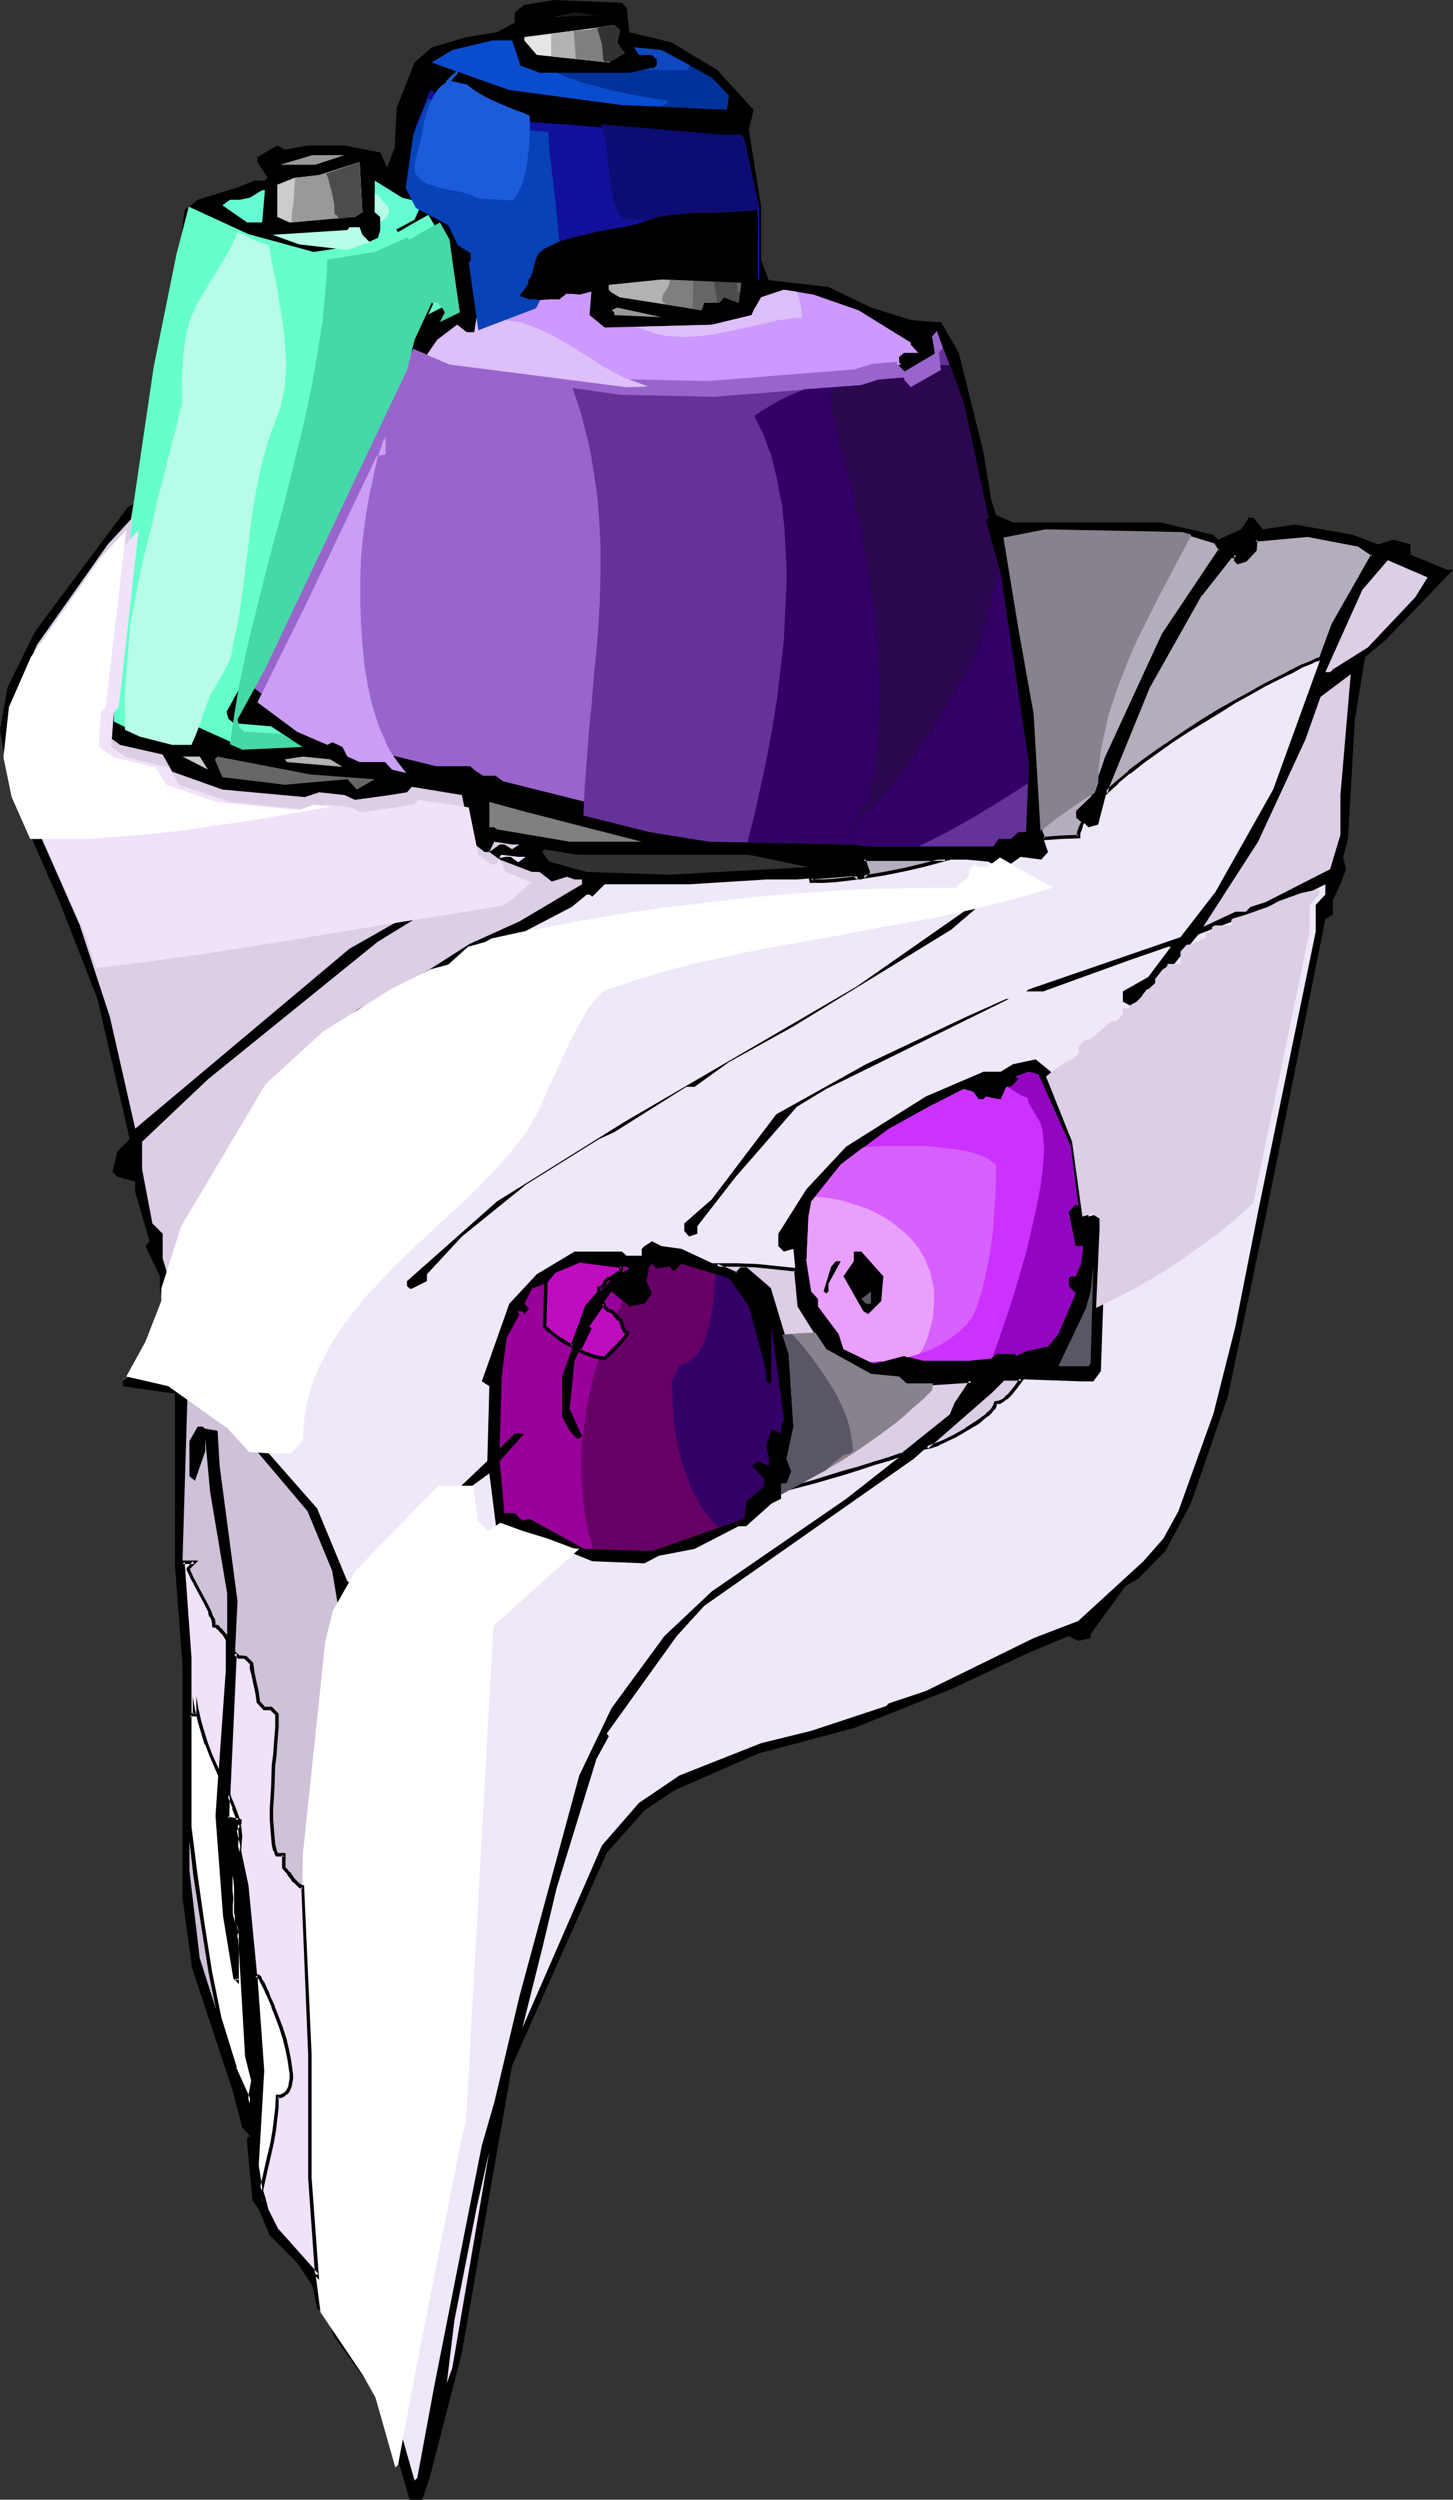 <?xml version="1.0" encoding="UTF-8" standalone="no"?>
<svg
   version="1.0"
   width="90.493mm"
   height="155.668mm"
   id="svg94"
   sodipodi:docname="Jars.wmf"
   xmlns:inkscape="http://www.inkscape.org/namespaces/inkscape"
   xmlns:sodipodi="http://sodipodi.sourceforge.net/DTD/sodipodi-0.dtd"
   xmlns="http://www.w3.org/2000/svg"
   xmlns:svg="http://www.w3.org/2000/svg">
  <rect width="100%" height="100%" fill="#333333" stroke="none"/>
  <sodipodi:namedview
     id="namedview94"
     pagecolor="#ffffff"
     bordercolor="#000000"
     borderopacity="0.25"
     inkscape:showpageshadow="2"
     inkscape:pageopacity="0.0"
     inkscape:pagecheckerboard="0"
     inkscape:deskcolor="#d1d1d1"
     inkscape:document-units="mm" />
  <defs
     id="defs1">
    <pattern
       id="WMFhbasepattern"
       patternUnits="userSpaceOnUse"
       width="6"
       height="6"
       x="0"
       y="0" />
  </defs>
  <path
     style="fill:#000000;fill-opacity:1;fill-rule:evenodd;stroke:none"
     d="m 147.503,1.778 0.646,5.817 10.017,2.424 10.663,6.464 8.563,9.372 -1.131,4.686 2.908,18.26 v 12.443 l 1.777,4.686 14.056,1.616 10.017,4.848 9.37,2.909 5.331,0.485 h 1.777 l 4.201,7.272 5.816,23.431 1.777,10.988 1.131,3.717 4.039,1.778 h 34.735 l 12.44,2.909 1.131,1.131 5.331,-2.424 1.616,-2.262 v -0.485 h 1.292 l 2.262,2.747 7.593,-1.131 13.571,2.424 5.978,2.262 3.554,-1.131 4.039,1.131 v 2.424 l 8.724,3.555 h 1.292 l -15.833,16.482 -4.847,4.04 -2.423,14.705 -1.616,28.117 -1.131,4.201 0.646,2.909 -1.292,3.555 -1.777,3.717 v 3.393 l -1.777,1.131 -14.056,69.969 -8.886,42.337 -8.724,25.208 -5.978,11.15 -6.301,6.464 -3.07,1.778 -8.239,11.311 v 0.97 l -2.908,0.646 -2.262,-1.131 -10.017,4.201 -17.125,8.08 -23.426,9.372 -22.457,5.979 -19.872,8.726 -6.947,4.686 -8.886,10.019 -22.295,50.093 -5.331,30.541 -6.462,37.004 -7.593,29.41 -1.777,5.171 h -2.908 l -6.947,-23.431 -10.663,-14.705 -2.423,-5.817 -1.777,-1.131 -1.131,-5.333 -3.554,-5.333 -6.462,-6.464 -2.423,-5.817 -1.616,-2.424 -1.292,-13.574 v -1.131 l 0.646,-0.485 -1.777,-1.939 -2.262,-8.726 -9.532,-28.763 -2.262,-16.482 v -54.618 l -1.777,-23.592 v -40.559 l -12.278,-1.778 v -1.131 l 4.039,-2.909 4.685,-8.241 1.777,-5.979 -1.777,-4.04 v -3.555 l -3.393,-7.11 0.969,-1.131 -3.393,-11.635 v -2.424 l -4.201,-1.131 -1.131,-1.131 1.131,-4.848 2.908,-2.909 -7.593,-32.965 -8.886,-22.784 L 2.423,185.83 0,171.771 1.777,161.753 8.239,148.664 30.05,119.416 l 2.262,-1.293 1.939,-13.412 4.524,-26.501 3.07,-15.836 1.616,-12.927 3.07,-2.424 9.37,-2.909 4.039,-1.616 h 2.423 l 0.646,-0.646 -2.423,-3.717 v -1.131 l 4.685,-2.747 1.777,0.97 5.331,-0.97 h 8.724 l 8.401,1.616 1.616,3.555 1.777,-4.686 0.485,-9.372 4.201,-10.665 4.039,-3.555 8.239,-2.424 7.109,-1.131 4.201,-2.262 V 2.909 L 123.431,1.131 130.539,0 146.372,0.646 Z"
     id="path1" />
  <path
     style="fill:#191919;fill-opacity:1;fill-rule:evenodd;stroke:none"
     d="m 141.687,3.555 -11.794,0.485 5.331,-1.131 4.685,0.646 z"
     id="path2" />
  <path
     style="fill:#e5e5e5;fill-opacity:1;fill-rule:evenodd;stroke:none"
     d="m 145.241,10.019 1.131,1.778 0.646,0.646 -3.716,2.262 -16.964,-1.778 -2.908,-3.393 V 8.726 l 21.164,-2.747 1.292,1.131 z"
     id="path3" />
  <path
     style="fill:#003299;fill-opacity:1;fill-rule:evenodd;stroke:none"
     d="m 122.3,14.705 v 0.646 l 4.685,1.778 h 21.164 l 5.331,-1.131 h 0.485 l 0.646,-0.646 v -1.293 l -1.131,-1.131 h -3.07 l -1.131,-1.778 6.462,0.646 11.794,6.464 4.039,4.201 -0.485,3.393 -24.718,-1.131 -26.496,-3.555 -18.256,-6.464 4.847,-2.909 9.37,-2.262 h 4.685 z"
     id="path4" />
  <path
     style="fill:#11119b;fill-opacity:1;fill-rule:evenodd;stroke:none"
     d="m 110.021,24.077 15.348,4.686 9.37,0.646 35.22,3.07 h 5.17 l 3.554,16.321 v 17.129 l -2.908,-1.293 -26.98,-0.97 -4.039,-1.293 -4.201,4.04 -9.37,2.424 -18.256,7.11 -2.262,-15.998 0.646,-0.646 v -1.616 l -3.07,-1.939 -2.423,-4.525 -7.432,-4.201 -2.423,-4.686 1.777,-12.281 3.554,-8.888 4.039,2.424 z"
     id="path5" />
  <path
     style="fill:#999999;fill-opacity:1;fill-rule:evenodd;stroke:none"
     d="m 74.155,38.782 h -8.239 l 7.593,-2.262 h 7.593 z"
     id="path6" />
  <path
     style="fill:#cccccc;fill-opacity:1;fill-rule:evenodd;stroke:none"
     d="m 83.526,51.063 h -0.646 l -14.702,1.293 -2.908,-1.293 v -7.595 l 4.039,-1.616 5.816,-0.646 9.532,-3.07 0.646,11.796 z"
     id="path7" />
  <path
     style="fill:#66fcd3;fill-opacity:1;fill-rule:evenodd;stroke:none"
     d="m 99.359,47.669 -1.777,4.04 -8.724,4.686 0.646,-2.262 v -3.07 l -1.292,-1.131 v -7.433 l 6.462,4.04 z"
     id="path8" />
  <path
     style="fill:#66fcd3;fill-opacity:1;fill-rule:evenodd;stroke:none"
     d="m 61.715,52.356 h -3.554 l -5.816,-4.04 1.777,-1.293 h 2.262 l 2.423,-0.485 2.908,-1.778 h 0.646 z"
     id="path9" />
  <path
     style="fill:#66ffcc;fill-opacity:1;fill-rule:evenodd;stroke:none"
     d="m 73.832,59.304 11.794,-1.778 7.593,-3.555 0.485,0.646 3.07,-1.778 4.039,-2.262 2.423,4.04 0.485,4.686 1.777,12.281 -4.685,2.424 1.131,-2.424 -0.485,-1.131 -1.131,-1.131 h -1.131 l -4.201,8.726 -1.777,7.11 -33.443,70.615 -6.462,11.796 0.485,1.616 1.292,1.131 h 1.131 l 7.593,0.646 4.685,3.07 -14.056,0.646 -8.239,-3.717 -1.777,1.778 0.646,0.646 h -7.109 l -7.593,-1.778 -3.554,-1.778 v -9.372 l 2.262,-27.632 2.423,-14.705 4.685,-31.833 5.331,-26.339 2.908,-11.311 14.056,6.464 z"
     id="path10" />
  <path
     style="fill:#b7fce8;fill-opacity:1;fill-rule:evenodd;stroke:none"
     d="m 85.303,55.264 1.777,1.778 -5.331,1.778 -11.309,-1.293 -6.301,-2.262 17.61,-1.131 0.485,-0.646 h 2.423 z"
     id="path11" />
  <path
     style="fill:#ffffff;fill-opacity:1;fill-rule:evenodd;stroke:none"
     d="m 150.411,61.728 10.663,0.646 z"
     id="path12" />
  <path
     style="fill:#ffffff;fill-opacity:1;fill-rule:evenodd;stroke:none"
     d="m 146.372,63.505 1.777,0.485 z"
     id="path13" />
  <path
     style="fill:#7f7f7f;fill-opacity:1;fill-rule:evenodd;stroke:none"
     d="m 173.837,71.262 -3.393,-1.293 -1.131,1.293 h -3.554 l -0.646,1.778 -19.225,-3.07 -1.939,-1.131 -0.646,-0.646 v -1.131 l 29.888,-3.07 1.292,2.585 z"
     id="path14" />
  <path
     style="fill:#cc99ff;fill-opacity:1;fill-rule:evenodd;stroke:none"
     d="m 138.779,74.17 3.554,2.909 25.203,-0.646 9.37,-2.262 0.485,-1.131 1.777,-3.07 5.331,-1.778 6.947,1.131 10.663,3.717 12.278,7.595 v 0.485 l 1.777,1.939 h -3.393 l -1.131,0.97 v 1.293 l 0.485,0.485 -25.365,4.201 -39.259,1.131 -41.682,-5.333 -5.331,-2.262 2.423,-3.555 4.685,-3.555 2.262,1.778 h 1.777 l 0.646,-4.04 22.295,-8.241 h 4.847 z"
     id="path15" />
  <path
     style="fill:#999999;fill-opacity:1;fill-rule:evenodd;stroke:none"
     d="m 144.595,74.17 v -0.646 l -0.646,-0.485 1.292,-0.646 10.501,2.262 z"
     id="path16" />
  <path
     style="fill:#9965cc;fill-opacity:1;fill-rule:evenodd;stroke:none"
     d="m 231.191,117.962 -0.646,0.646 3.554,12.927 6.462,44.599 -0.646,15.998 h -1.616 l -1.939,1.616 h -2.908 l -1.131,1.939 h -29.404 l -3.393,-0.646 -34.089,-0.646 -14.056,-2.262 -32.958,-8.241 -1.777,-1.293 h -2.908 l -1.777,-1.131 -1.292,-1.131 h -8.078 l -11.794,-2.909 -1.777,-1.939 h -5.816 l -3.07,-1.131 -1.131,-2.262 -2.262,-1.131 -1.131,0.485 -7.109,-2.909 -9.37,-7.11 11.148,-22.3 26.98,-57.042 4.201,1.778 23.426,3.555 h 7.109 l 12.278,1.778 22.295,0.485 34.574,-2.747 4.201,-1.293 5.816,-0.485 v 0.485 l 1.777,1.778 7.109,-4.201 -0.646,-4.04 1.131,-1.293 4.685,13.089 z"
     id="path17" />
  <path
     style="fill:#dbcee5;fill-opacity:1;fill-rule:evenodd;stroke:none"
     d="m 25.365,164.661 -0.646,8.08 3.554,2.585 10.017,2.262 2.262,4.04 11.794,4.201 19.387,1.778 3.393,-1.131 5.978,0.646 2.423,1.131 8.239,-1.131 4.039,-0.646 1.131,-1.293 11.794,1.939 2.262,10.988 3.07,2.424 h 1.131 l 1.131,-2.424 4.201,0.646 h 1.777 l -1.777,1.131 -1.777,-1.131 h -1.131 l -2.423,1.778 2.423,1.778 7.593,2.909 h 1.777 l 2.908,2.262 3.554,-1.131 1.777,0.646 h 1.777 v 1.131 l -14.702,8.726 -11.794,5.333 -9.37,5.979 -17.125,9.534 -16.479,13.412 -11.632,17.613 -14.702,27.47 -1.292,5.333 -1.616,-5.333 v -5.817 l -2.423,-2.424 -2.423,-12.766 v -6.464 l 15.51,-14.705 39.905,-32.318 10.501,-6.464 0.485,-0.646 h -2.262 l -15.348,8.726 -50.406,42.337 -5.978,-26.339 -7.109,-21.653 -14.54,-32.965 -1.777,-9.372 1.131,-11.796 5.17,-11.796 16.641,-23.592 5.816,-6.302 -4.685,41.691 z"
     id="path18" />
  <path
     style="fill:#efe8f9;fill-opacity:1;fill-rule:evenodd;stroke:none"
     d="m 286.12,127.657 1.131,1.616 -13.409,20.037 -13.571,29.41 -2.908,8.888 -3.554,3.393 v 1.293 l 2.423,2.424 2.262,-0.646 2.423,-9.372 9.37,-22.946 12.278,-21.815 7.109,-8.888 h 0.485 l 0.646,-0.485 v 1.293 l 0.646,0.485 1.777,-0.485 2.262,-2.585 v -2.262 l 12.278,-1.131 11.794,2.262 3.554,2.424 -9.37,16.482 -14.056,38.782 -13.571,24.077 -8.239,10.665 -35.704,12.281 -0.646,0.485 h 4.039 l 20.518,-7.433 8.886,-3.07 h 0.646 l -5.331,7.11 -5.978,3.393 v 2.424 l 2.423,1.293 2.423,-1.293 12.925,-15.836 26.334,-10.019 3.554,-1.778 v 2.424 l -2.262,2.424 v 6.302 l -13.571,65.929 -5.331,26.986 -5.17,20.522 -8.239,22.946 -3.554,6.464 -4.685,5.332 -15.348,14.058 -10.501,4.04 -25.365,12.443 -8.724,2.909 -0.646,0.646 -17.61,5.817 -11.794,2.909 -19.225,7.595 -9.532,6.464 -8.724,10.019 -18.741,42.983 4.685,-18.745 3.393,-14.22 9.37,-30.379 2.908,-5.332 -0.485,-0.646 16.479,-22.946 6.462,-7.11 49.275,-34.58 18.256,-15.998 2.908,-2.909 18.256,0.646 h 2.908 l 1.777,-2.424 1.131,-33.449 v -2.424 l -1.777,-1.131 -2.262,0.646 -2.423,-17.613 -6.462,-16.482 -3.554,-2.909 -5.331,1.131 -2.908,1.778 h -4.039 l -13.571,5.817 -18.741,11.796 -9.37,10.019 -6.624,10.503 v 2.909 l 1.292,1.293 2.262,-0.646 1.292,13.574 6.462,10.019 10.501,5.817 6.624,0.646 1.777,1.616 h 5.17 l 10.017,-0.485 -3.554,5.171 -1.131,3.07 -24.718,19.391 -31.666,21.815 -11.148,10.503 -12.44,16.967 -7.593,15.836 -14.056,51.871 -5.978,25.208 -2.908,10.019 -11.148,56.395 -4.039,21.815 -0.646,0.646 -4.685,-16.482 -2.908,-5.333 -10.017,-14.705 -1.131,-8.726 -3.716,-31.833 0.646,-67.06 5.331,-50.416 1.777,-7.11 5.331,-9.372 20.518,-21.33 6.462,-4.686 1.777,14.058 2.262,2.424 3.07,-1.778 5.331,1.778 5.816,1.778 5.978,2.424 12.278,0.485 3.393,-1.778 8.401,-1.616 10.34,-5.332 h 1.777 l 5.978,-5.333 2.262,-1.131 v -3.555 h 1.292 l 1.131,-2.909 -1.131,-2.909 1.616,-7.595 -1.131,-17.129 -4.685,-15.351 -5.331,-4.686 h -1.131 l -1.292,1.293 -12.763,-5.979 -4.685,-0.646 -2.262,-1.131 -1.777,1.131 -0.646,0.646 v 1.616 h -3.554 l -1.131,-0.97 h -11.148 l -8.886,5.332 -6.462,6.948 -6.462,18.26 1.777,1.131 -0.485,17.613 -26.496,25.208 -4.685,5.494 v -1.293 l -1.777,-1.131 -7.109,-17.129 -16.479,-18.745 -14.056,-10.019 -9.855,-2.262 4.524,-8.241 3.554,-9.534 v -2.909 l 4.685,-14.705 20.033,-33.449 13.571,-12.281 15.833,-10.019 9.37,-4.686 4.039,-1.131 4.847,-4.201 4.039,-1.131 15.833,-8.241 3.554,-2.909 h 0.646 l 0.646,0.485 2.908,-2.909 h 19.872 l 18.095,-1.131 h 7.27 l 13.409,-1.131 1.777,1.131 1.616,-1.778 -1.131,-2.909 h 24.234 l 5.17,0.485 2.423,1.293 h 1.777 l 3.393,-2.424 4.847,0.646 1.616,-1.778 -1.616,-4.686 -1.777,-27.794 -3.554,-19.876 -3.554,-21.653 9.855,-1.939 32.312,0.646 z"
     id="path19" />
  <path
     style="fill:#dbcee5;fill-opacity:1;fill-rule:evenodd;stroke:none"
     d="m 333.134,140.584 -11.148,11.796 -8.239,5.171 -0.646,0.646 h -1.131 l 8.724,-19.391 5.978,-6.948 9.37,4.04 z"
     id="path20" />
  <path
     style="fill:#dbcee5;fill-opacity:1;fill-rule:evenodd;stroke:none"
     d="m 315.524,196.495 -2.423,8.08 -15.187,7.756 -3.554,1.131 -1.131,1.131 h -2.423 l -7.593,3.555 12.925,-20.037 11.148,-24.077 3.554,-10.019 7.109,-5.332 -2.423,28.44 z"
     id="path21" />
  <path
     style="fill:#cccccc;fill-opacity:1;fill-rule:evenodd;stroke:none"
     d="m 48.952,181.144 -5.978,-3.07 h 4.039 z"
     id="path22" />
  <path
     style="fill:#666666;fill-opacity:1;fill-rule:evenodd;stroke:none"
     d="m 88.211,183.406 -4.201,2.424 -2.262,-2.424 -14.702,1.293 -14.702,-1.778 -1.777,-4.201 0.646,-0.646 21.81,4.201 z"
     id="path23" />
  <path
     style="fill:#b2b2b2;fill-opacity:1;fill-rule:evenodd;stroke:none"
     d="m 80.618,180.497 -13.086,-1.131 -0.485,-0.646 4.201,-0.646 6.462,0.646 z"
     id="path24" />
  <path
     style="fill:#7f7f7f;fill-opacity:1;fill-rule:evenodd;stroke:none"
     d="m 151.057,198.111 h 1.777 -18.741 l -17.125,-2.909 -0.646,-0.485 h -1.131 v -5.979 l 8.239,2.262 z"
     id="path25" />
  <path
     style="fill:#323232;fill-opacity:1;fill-rule:evenodd;stroke:none"
     d="m 176.261,201.181 14.056,2.909 -32.796,1.778 -19.387,-0.646 -8.886,-2.424 -1.616,-2.262 0.485,-0.646 7.593,1.293 z"
     id="path26" />
  <path
     style="fill:#000000;fill-opacity:1;fill-rule:evenodd;stroke:none"
     d="m 238.461,206.352 -14.54,12.443 -37.158,22.784 -15.187,8.403 -8.078,5.817 h -1.939 l -16.964,10.665 -3.554,1.616 -17.125,10.665 -15.187,12.281 -8.239,8.888 v 1.616 l -3.554,1.778 h -0.485 l -0.646,-0.646 v -1.131 l 21.164,-18.745 30.05,-18.745 54.607,-31.833 25.203,-17.613 7.593,-7.11 2.423,-2.909 h 1.616 z"
     id="path27" />
  <path
     style="fill:#000000;fill-opacity:1;fill-rule:evenodd;stroke:none"
     d="m 194.517,256.284 -6.947,4.201 -14.379,16.482 -9.047,11.635 v 1.778 l -1.939,0.646 -1.131,-1.293 v -1.778 l 6.462,-5.656 15.187,-20.037 21.164,-11.796 23.588,-11.15 9.37,-4.201 h 0.646 z"
     id="path28" />
  <path
     style="fill:#cc32ff;fill-opacity:1;fill-rule:evenodd;stroke:none"
     d="m 252.032,269.857 1.777,14.058 -0.646,-0.485 -1.616,1.778 1.616,8.08 h 1.777 l -0.485,4.201 -1.292,2.909 h -1.131 l -0.485,0.485 v 1.778 l 1.616,1.778 -4.039,9.534 -2.423,2.909 -5.17,1.131 -2.423,1.131 v -0.485 h -4.685 l -1.131,1.131 -5.331,0.485 h -10.663 l -4.524,-1.131 -7.109,1.778 -7.109,-3.393 -1.131,-3.555 -4.847,-6.464 v -1.778 l -1.616,-1.778 -1.131,-7.11 0.485,-10.503 0.646,-3.555 6.947,-8.726 11.309,-8.403 9.37,-5.171 8.239,-4.201 2.262,0.646 1.292,1.778 h 1.131 l 0.485,-0.646 3.07,0.646 h 0.485 l 1.292,-2.909 h 1.131 l 1.777,-1.778 -0.646,-0.646 3.07,-1.131 2.262,0.646 z"
     id="path29" />
  <path
     style="fill:#d860ff;fill-opacity:1;fill-rule:evenodd;stroke:none"
     d="m 203.241,270.019 4.685,-0.323 h 4.685 4.685 l 2.262,0.162 2.262,0.323 1.939,0.162 2.1,0.323 1.777,0.323 1.777,0.485 1.454,0.485 1.454,0.646 1.131,0.808 0.969,0.646 v 4.04 l -0.162,4.201 -0.323,4.201 -0.323,4.363 -0.646,4.363 -0.808,4.201 -0.969,4.201 -1.292,4.04 -0.485,1.131 -0.485,1.131 -0.808,0.97 -0.646,0.97 -0.969,0.808 -0.808,0.808 -2.1,1.616 -2.262,1.454 -2.423,1.131 -2.585,0.97 -2.747,0.808 -0.808,-0.323 -4.847,1.293 h -1.616 l -1.454,0.162 -6.301,-3.07 -1.131,-3.555 -4.847,-6.464 v -1.778 l -1.616,-1.778 -1.131,-7.11 0.485,-10.503 0.646,-3.555 6.947,-8.726 z"
     id="path30" />
  <path
     style="fill:#e8a0fc;fill-opacity:1;fill-rule:evenodd;stroke:none"
     d="m 191.932,281.653 3.231,0.323 3.231,0.646 3.07,0.97 2.908,0.97 2.908,1.454 2.585,1.616 2.423,1.939 1.131,0.97 0.969,0.97 0.969,1.131 0.969,1.293 0.646,1.131 0.808,1.293 0.485,1.454 0.646,1.293 0.323,1.454 0.323,1.616 0.323,1.454 v 1.616 1.616 l -0.162,1.778 -0.162,1.778 -0.485,1.778 -0.485,1.778 -0.646,1.939 -0.323,0.646 -0.323,0.808 -0.969,1.293 -2.747,0.808 -0.808,-0.323 -4.847,1.293 h -1.616 l -1.454,0.162 -6.301,-3.07 -1.131,-3.555 -4.847,-6.464 v -1.778 l -1.616,-1.778 -1.131,-7.11 0.485,-10.503 0.646,-3.555 z"
     id="path31" />
  <path
     style="fill:#000000;fill-opacity:1;fill-rule:evenodd;stroke:none"
     d="m 207.926,300.398 -0.485,5.817 -3.07,3.07 -1.131,-0.646 -4.685,-8.241 2.423,-3.555 v -2.262 h 1.777 z"
     id="path32" />
  <path
     style="fill:#990099;fill-opacity:1;fill-rule:evenodd;stroke:none"
     d="m 147.503,298.136 0.646,0.485 -3.554,1.778 -6.462,7.11 -5.816,16.482 v 9.372 l 1.777,3.393 1.616,1.778 h 0.646 l 0.646,-0.485 -2.908,-6.464 1.131,-11.311 3.554,-7.595 -0.646,-0.485 5.816,-8.241 4.201,3.555 3.554,-0.646 1.777,-2.424 -1.292,-2.909 0.646,-3.393 0.646,-0.646 1.131,1.131 2.908,-0.485 1.131,1.131 1.777,-1.778 11.148,3.393 4.685,6.625 4.039,15.19 v 2.424 l 0.646,0.485 h 0.646 v -12.927 l 2.908,21.33 -0.646,1.778 v 1.616 l -2.262,-1.131 -1.292,4.04 0.646,3.07 v 1.616 l -2.423,-1.131 -1.616,1.131 2.908,3.07 v 1.778 l -4.201,3.555 -0.485,4.04 -21.649,7.595 -15.994,-0.485 -12.925,-7.11 -1.616,0.485 -1.777,-1.778 h -2.423 l -1.131,-12.281 5.816,-6.464 h -2.262 l -3.554,3.555 0.485,-16.967 1.131,-9.049 3.07,-5.656 -0.646,-0.646 h 1.292 l 0.485,0.646 1.131,-1.293 -1.131,-1.131 1.777,-3.555 2.908,-1.131 2.423,-2.909 5.816,-2.424 10.663,1.293 z"
     id="path33" />
  <path
     style="fill:#000000;fill-opacity:1;fill-rule:evenodd;stroke:none"
     d="m 195.001,302.175 v 1.778 l -0.485,0.485 -0.646,-0.485 1.777,-5.817 1.131,-1.293 h 1.131 z"
     id="path34" />
  <path
     style="fill:#5b5663;fill-opacity:1;fill-rule:evenodd;stroke:none"
     d="m 256.232,321.566 h -7.109 l 6.462,-13.574 1.131,-4.04 0.646,-5.817 -0.646,22.784 z"
     id="path35" />
  <path
     style="fill:#5b5663;fill-opacity:1;fill-rule:evenodd;stroke:none"
     d="m 203.887,306.862 -1.131,-1.131 2.262,-1.778 v 2.909 z"
     id="path36" />
  <path
     style="fill:#ffffff;fill-opacity:1;fill-rule:evenodd;stroke:none"
     d="m 230.867,325.606 -1.131,1.778 z"
     id="path37" />
  <path
     style="fill:#cec1d8;fill-opacity:1;fill-rule:evenodd;stroke:none"
     d="m 72.378,355.662 5.816,14.058 1.777,10.665 -1.131,1.778 -1.131,1.131 2.262,2.262 -1.777,6.625 -3.07,39.267 -2.1,24.077 v 57.203 l 1.616,22.784 -9.37,-10.503 -3.554,-7.11 -1.131,-8.241 1.131,-22.3 -1.777,-23.431 -1.777,-20.199 -2.908,-12.927 1.131,-1.616 v -0.646 l -2.908,-0.485 2.423,-51.224 -4.201,-31.833 -0.485,-8.241 -2.908,-0.485 -0.646,-0.485 H 46.529 l -1.939,3.393 v 8.241 l 1.292,1.131 2.423,-6.948 v -3.07 l 1.131,12.443 4.039,24.077 v 18.098 l -2.262,34.257 1.777,23.431 2.262,14.705 0.646,0.646 v -11.15 l -1.131,-4.686 v -8.888 l 1.616,14.058 1.777,28.278 1.292,5.979 -0.646,3.555 v 1.616 l -3.554,-8.241 -8.239,-25.855 -2.423,-20.522 v -49.932 l -1.616,-23.592 1.131,-37.651 15.833,11.796 z"
     id="path38" />
  <path
     style="fill:#000000;fill-opacity:1;fill-rule:evenodd;stroke:none"
     d="m 180.946,330.939 h 0.646 v 1.778 h -0.646 z"
     id="path39" />
  <path
     style="fill:#efe2f9;fill-opacity:1;fill-rule:evenodd;stroke:none"
     d="m 105.175,560.883 1.777,-14.705 5.331,-26.986 2.908,-12.927 -8.724,51.063 z"
     id="path40" />
  <path
     style="fill:#653299;fill-opacity:1;fill-rule:evenodd;stroke:none"
     d="m 134.74,91.299 1.131,3.232 0.969,3.07 0.808,3.232 0.808,3.07 0.646,3.07 0.485,3.07 0.485,3.232 0.485,3.07 0.485,6.14 0.323,6.14 v 6.14 l -0.162,6.14 -0.323,6.14 -0.485,6.14 -0.646,6.302 -0.485,6.302 -0.646,6.464 -0.485,6.464 -0.485,6.464 -0.323,6.787 15.51,3.878 14.056,2.262 34.089,0.646 3.393,0.485 h 29.404 l 1.292,-1.778 h 2.908 l 1.777,-1.616 h 1.777 l 0.646,-15.998 -6.624,-44.599 -3.554,-12.927 0.646,-0.485 -5.816,-27.147 -4.847,-12.927 -0.969,1.293 0.485,4.04 -7.109,4.04 -1.616,-1.778 v -0.485 l -5.978,0.485 -4.039,1.293 -34.735,2.747 -22.134,-0.485 z"
     id="path41" />
  <path
     style="fill:#320066;fill-opacity:1;fill-rule:evenodd;stroke:none"
     d="m 177.553,97.924 1.131,2.262 1.131,2.262 0.808,2.424 0.969,2.424 0.646,2.747 0.646,2.585 0.485,2.909 0.646,2.909 0.646,5.979 0.162,3.07 0.162,3.232 0.162,3.232 v 3.393 l -0.323,6.625 -0.323,6.787 -0.808,6.948 -0.808,6.948 -1.131,6.948 -1.292,6.948 -1.454,6.787 -1.454,6.625 -1.616,6.302 25.042,0.485 3.393,0.485 h 11.794 l 6.785,-3.393 6.624,-3.717 6.301,-3.878 3.07,-1.939 3.07,-1.939 0.162,-4.525 -6.624,-44.599 -3.554,-12.927 0.646,-0.485 -5.816,-27.147 -3.231,-8.726 h -1.131 -1.131 l 0.162,1.131 -7.109,4.04 -1.616,-1.778 v -0.485 l -5.978,0.485 -4.039,1.293 -13.409,0.97 -3.393,1.454 -1.777,0.808 -1.454,0.808 -1.454,0.808 -1.292,0.808 -1.292,0.808 z"
     id="path42" />
  <path
     style="fill:#c99ef4;fill-opacity:1;fill-rule:evenodd;stroke:none"
     d="m 90.15,103.903 -0.646,1.939 -0.646,1.939 -0.485,2.101 -0.485,2.262 -0.969,4.525 -0.808,4.686 -0.646,4.848 -0.485,5.009 -0.162,5.171 v 5.171 l 0.162,5.171 0.323,5.009 0.485,4.848 0.808,4.848 0.485,2.262 0.485,2.101 0.646,2.101 0.646,2.101 0.808,2.101 0.808,1.778 0.808,1.939 0.969,1.616 1.616,2.262 1.777,2.262 -3.393,-0.808 -1.616,-1.778 h -5.978 l -2.908,-1.293 -1.131,-2.262 -2.423,-1.131 -1.131,0.646 -7.109,-3.07 -9.37,-6.948 11.148,-22.461 16.964,-35.55 1.131,-0.162 0.969,-0.162 v -4.201 z"
     id="path43" />
  <path
     style="fill:#ddbff9;fill-opacity:1;fill-rule:evenodd;stroke:none"
     d="m 117.938,72.07 0.323,0.646 0.323,0.646 0.162,0.485 0.485,0.162 v 0.808 0.646 l 1.777,0.162 1.939,0.323 1.777,0.646 1.939,0.808 1.939,0.808 1.939,0.97 3.877,2.262 3.877,2.424 3.716,2.424 1.777,0.97 1.777,0.97 1.777,0.808 1.777,0.646 1.777,0.646 1.616,0.646 -5.008,0.162 -41.682,-5.333 -5.331,-2.262 2.423,-3.555 4.685,-3.555 2.262,1.778 h 1.777 l 0.646,-4.04 z"
     id="path44" />
  <path
     style="fill:#ddbff9;fill-opacity:1;fill-rule:evenodd;stroke:none"
     d="m 187.57,68.676 0.485,1.293 0.323,1.454 0.323,1.616 v 1.778 h -1.616 l -1.777,0.323 -1.939,0.162 -1.939,0.485 -2.1,0.485 -2.1,0.485 -4.524,0.97 -4.685,0.97 -2.423,0.323 -2.262,0.162 -2.262,0.162 -2.262,-0.162 -2.262,-0.162 -2.1,-0.485 -0.646,-0.162 -0.485,-0.162 -1.292,-0.485 -0.969,-0.323 -0.646,-0.323 h -0.485 l 0.323,-0.162 17.287,-0.485 9.37,-2.262 0.485,-1.131 1.777,-3.07 5.331,-1.778 z"
     id="path45" />
  <path
     style="fill:#2b074f;fill-opacity:1;fill-rule:evenodd;stroke:none"
     d="m 196.455,91.137 -0.162,0.323 -0.485,0.485 h -0.323 v 1.616 l 0.162,1.616 0.162,1.778 0.485,1.778 0.646,3.555 0.969,3.555 0.969,3.717 1.131,3.555 0.808,3.393 0.646,3.232 0.808,3.717 0.808,3.878 0.808,4.201 0.646,4.201 0.646,4.363 0.646,4.363 0.485,4.525 0.323,4.525 0.323,4.525 v 4.525 4.525 l -0.162,4.363 -0.323,4.363 -0.485,4.201 -0.646,4.04 -0.969,3.878 v 0.323 l -0.323,0.485 -0.646,0.97 -0.485,0.485 -0.323,0.323 -0.323,0.323 -0.162,0.162 v 0.646 l -0.323,0.646 -1.454,3.232 -0.162,0.808 -0.162,0.485 0.485,-0.646 0.485,-0.646 0.323,-0.97 0.162,-0.646 0.162,-0.162 0.162,-0.323 0.323,-0.485 v -0.485 l 1.939,-1.454 1.777,-1.616 1.939,-1.939 1.777,-2.101 1.777,-2.101 1.939,-2.424 1.616,-2.424 1.777,-2.585 3.393,-5.171 3.07,-5.171 1.454,-2.424 1.454,-2.424 1.292,-2.101 1.131,-2.101 0.323,-0.808 0.485,-0.808 0.808,-1.939 0.808,-2.262 0.646,-2.424 0.646,-2.262 0.646,-2.262 0.485,-2.101 0.162,-0.808 0.162,-0.808 0.323,-1.454 0.485,-1.616 0.162,-1.778 0.485,-1.939 -3.07,-10.827 0.646,-0.485 -5.816,-27.147 -3.231,-8.726 h -1.131 -1.131 l 0.162,1.131 -7.109,4.04 -1.616,-1.778 v -0.485 l -5.978,0.485 -4.039,1.293 z"
     id="path46" />
  <path
     style="fill:#b2b2b2;fill-opacity:1;fill-rule:evenodd;stroke:none"
     d="m 156.066,65.768 0.808,0.162 h 0.808 v 0.323 l -0.162,0.646 -0.646,1.293 -0.808,1.131 -0.162,0.646 v 0.485 0.323 0.162 l 0.323,0.323 0.323,0.162 h 0.162 l -0.162,0.162 v 0 l -10.663,-1.616 -1.939,-1.131 -0.646,-0.646 v -1.131 z"
     id="path47" />
  <path
     style="fill:#666666;fill-opacity:1;fill-rule:evenodd;stroke:none"
     d="m 163.174,65.121 v 1.778 1.939 l -0.162,1.778 v 1.939 l 1.939,0.323 h 0.323 l 0.485,-1.616 h 3.554 l 1.131,-1.293 3.393,1.293 0.646,-4.686 -1.292,-2.585 z"
     id="path48" />
  <path
     style="fill:#4c4c4c;fill-opacity:1;fill-rule:evenodd;stroke:none"
     d="m 167.86,64.636 0.162,1.616 0.323,1.778 0.485,3.232 h 0.485 l 1.131,-1.293 3.393,1.293 0.323,-2.262 v -0.162 h -0.323 l -0.162,-0.162 v -0.485 l -0.162,-0.97 -0.323,-1.131 -0.162,-0.323 v -0.323 0 l -0.323,-0.323 -0.323,-0.485 h -0.808 l -0.969,-0.323 -2.908,0.323 z"
     id="path49" />
  <path
     style="fill:#0742b7;fill-opacity:1;fill-rule:evenodd;stroke:none"
     d="m 129.085,31.025 0.162,3.878 0.485,4.04 0.969,8.08 0.808,8.241 0.323,4.04 v 4.04 l -0.808,0.97 -0.808,0.97 -1.454,2.262 -1.292,2.424 -1.292,2.585 -13.571,5.171 -2.262,-15.836 0.485,-0.646 v -1.616 l -3.07,-1.939 -2.262,-4.686 -7.593,-4.04 -2.423,-4.686 1.777,-12.443 3.554,-8.726 4.201,2.262 4.685,0.646 15.187,4.686 z"
     id="path50" />
  <path
     style="fill:#0a4cce;fill-opacity:1;fill-rule:evenodd;stroke:none"
     d="m 131.024,17.129 2.262,0.97 0.646,0.323 h 0.323 l 0.485,0.162 h 0.162 l 2.423,0.97 2.747,0.646 2.747,0.808 2.908,0.646 5.655,1.131 2.908,0.485 2.747,0.323 0.323,0.323 -0.808,0.646 -1.131,0.485 -9.047,-0.323 -26.496,-3.555 -18.256,-6.464 4.847,-2.909 9.37,-2.262 h 4.685 l 1.777,5.171 v 0.646 l 4.685,1.778 z"
     id="path51" />
  <path
     style="fill:#0f49c1;fill-opacity:1;fill-rule:evenodd;stroke:none"
     d="m 162.367,15.513 -0.323,0.485 -0.162,0.323 v 0.162 H 151.057 l 2.423,-0.485 h 0.485 l 0.646,-0.646 v -1.293 l -1.131,-1.131 h -3.07 l -1.131,-1.778 6.462,0.646 6.624,3.555 z"
     id="path52" />
  <path
     style="fill:#b2b2b2;fill-opacity:1;fill-rule:evenodd;stroke:none"
     d="m 129.732,7.918 v 5.333 l 13.571,1.454 3.716,-2.262 -0.646,-0.646 -1.131,-1.778 0.646,-2.909 -1.131,-1.131 h -0.646 -0.646 l -0.808,0.162 -1.939,0.323 -1.939,0.485 -2.1,0.162 -1.939,0.162 z"
     id="path53" />
  <path
     style="fill:#7f7f7f;fill-opacity:1;fill-rule:evenodd;stroke:none"
     d="m 135.063,7.272 0.485,6.625 7.755,0.808 3.716,-2.262 -0.646,-0.646 -1.131,-1.778 0.646,-2.909 -1.131,-1.131 h -0.646 -0.646 l -0.808,0.162 -1.777,0.323 -1.939,0.485 -1.939,0.162 z"
     id="path54" />
  <path
     style="fill:#323232;fill-opacity:1;fill-rule:evenodd;stroke:none"
     d="m 140.556,6.625 1.131,3.717 0.162,1.939 0.162,1.939 0.323,0.323 h 1.292 l 3.393,-2.101 -0.646,-0.646 -1.131,-1.778 0.646,-2.909 -1.131,-1.131 h -0.646 -0.646 l -0.808,0.162 -0.969,0.162 z"
     id="path55" />
  <path
     style="fill:#0c0c72;fill-opacity:1;fill-rule:evenodd;stroke:none"
     d="m 141.364,29.248 0.485,1.454 0.485,1.454 0.485,3.07 0.323,3.07 0.162,1.454 0.162,1.616 0.323,2.909 0.323,1.454 0.323,1.454 0.323,1.131 0.646,1.293 0.646,0.97 0.808,0.97 3.877,0.162 3.877,0.323 3.877,0.646 4.039,0.646 7.916,1.131 4.039,0.485 3.877,0.162 v -7.11 l -3.554,-16.321 h -5.331 z"
     id="path56" />
  <path
     style="fill:#000000;fill-opacity:1;fill-rule:evenodd;stroke:none"
     d="m 178.199,49.447 -3.393,0.323 -3.231,0.162 -3.393,0.162 h -3.231 l -3.393,0.162 -3.231,0.323 -3.231,0.485 -1.454,0.485 -1.616,0.485 -1.131,0.323 -1.454,0.485 -1.454,0.323 -1.616,0.323 -3.716,0.646 -1.777,0.323 -1.939,0.485 -3.554,0.808 -1.777,0.485 -1.616,0.485 -1.454,0.646 -1.292,0.646 -1.292,0.646 -0.969,0.808 -0.485,0.646 -0.323,0.808 -0.485,1.778 -0.485,1.778 -0.323,0.808 -0.485,0.646 v 0.323 l -0.162,0.646 -0.646,0.97 -0.646,0.97 -0.485,0.485 -0.162,0.323 0.969,0.323 1.292,0.485 h 1.131 l 1.292,0.162 2.423,-0.162 h 2.423 l 0.162,-0.323 0.969,-0.646 0.162,-0.323 h 1.616 l 1.777,0.162 3.716,-0.97 4.039,-4.04 4.201,1.131 26.819,1.131 3.07,1.131 V 50.578 Z"
     id="path57" />
  <path
     style="fill:#1c5bdb;fill-opacity:1;fill-rule:evenodd;stroke:none"
     d="m 107.921,16.482 -0.162,0.162 -0.485,0.323 -0.969,0.808 -0.969,0.97 -0.323,0.323 v 0.323 l -1.131,0.808 -0.808,0.808 -0.646,0.97 -0.646,1.131 -0.485,1.131 -0.485,1.131 -0.808,2.585 -0.485,2.585 -0.485,2.585 -0.646,2.424 -0.646,2.262 -0.162,0.646 v 0.646 0.646 0.485 l 0.162,0.485 0.323,0.485 0.646,0.808 0.808,0.646 1.131,0.646 1.292,0.323 1.292,0.485 2.747,0.646 2.747,0.485 1.292,0.323 0.969,0.323 0.969,0.485 0.485,0.323 8.239,0.485 0.485,-0.646 0.162,-0.162 0.162,-0.323 0.162,-0.162 0.162,-0.323 0.323,-0.646 0.323,-0.646 0.646,-1.454 0.162,-0.485 V 41.852 l 0.485,-1.616 0.323,-1.939 0.485,-3.878 0.162,-3.717 V 28.925 27.309 l -1.616,-0.808 -1.939,-0.646 -4.201,-1.778 -2.1,-0.97 -1.777,-0.97 -1.777,-1.131 -0.808,-0.646 -0.646,-0.485 -0.808,-0.162 -2.1,-0.485 -0.808,-0.162 v 0 l 0.162,-0.162 0.323,-0.485 0.646,-0.646 0.162,-0.162 h 0.162 z"
     id="path58" />
  <path
     style="fill:#47d8a8;fill-opacity:1;fill-rule:evenodd;stroke:none"
     d="m 77.064,61.081 -0.162,3.555 -0.323,3.717 -0.646,7.11 -1.131,7.272 -1.292,7.272 -1.454,7.272 -1.777,7.433 -3.554,14.382 -3.877,14.382 -1.777,7.11 -1.777,7.11 -1.616,6.948 -1.454,6.948 -1.131,6.948 -0.969,6.625 2.908,1.293 14.217,-0.646 -4.847,-3.07 -7.593,-0.485 h -1.292 l -1.131,-1.131 -0.485,-1.778 6.462,-11.796 33.443,-70.454 1.777,-7.11 4.039,-8.726 h 1.292 l 1.131,1.131 0.646,1.131 -1.131,2.262 4.685,-2.262 -1.777,-12.281 -0.646,-4.848 -2.262,-4.04 -4.201,2.262 -2.908,1.778 -0.646,-0.485 -7.593,3.393 z"
     id="path59" />
  <path
     style="fill:#b7fce8;fill-opacity:1;fill-rule:evenodd;stroke:none"
     d="m 55.899,54.618 -0.485,1.293 -0.646,1.454 -1.454,2.747 -1.777,2.909 -1.777,2.909 -1.777,2.909 -1.616,2.747 -0.646,1.454 -0.646,1.293 -0.485,1.454 -0.323,1.293 -0.323,0.808 -0.162,1.131 -0.323,2.101 -0.323,2.424 -0.162,2.585 -0.162,2.424 v 2.424 4.04 l -0.162,0.808 -0.323,0.97 -0.485,2.101 -0.485,2.262 -0.808,2.747 -0.646,2.747 -0.808,3.232 -0.808,3.232 -0.969,3.393 -0.808,3.555 -0.808,3.717 -1.939,7.595 -1.616,7.595 -0.646,3.878 -0.808,3.717 -1.292,15.836 v 9.372 l 3.554,1.616 7.593,1.939 h 4.524 l 0.485,-1.131 0.485,-1.131 0.969,-2.424 0.808,-2.585 0.969,-2.585 0.646,-1.778 0.969,-1.616 1.939,-3.393 0.969,-1.778 0.808,-1.616 0.485,-1.616 0.162,-0.97 v -0.808 l 0.808,-3.393 0.646,-3.232 0.969,-6.787 0.808,-6.787 0.485,-3.393 0.323,-3.393 0.969,-6.625 0.646,-3.393 0.646,-3.393 0.808,-3.393 0.969,-3.393 1.131,-3.393 1.292,-3.393 0.808,-2.262 0.485,-2.262 0.485,-2.424 0.162,-2.424 0.162,-2.424 L 67.208,83.543 67.047,80.957 66.885,78.372 66.078,73.201 65.27,67.868 64.139,62.697 63.331,57.688 61.069,57.042 Z"
     id="path60" />
  <path
     style="fill:#b7fce8;fill-opacity:1;fill-rule:evenodd;stroke:none"
     d="m 88.211,45.569 0.969,0.485 0.162,0.323 0.323,0.485 0.969,0.97 0.485,0.485 0.323,0.646 0.162,0.485 v 0.323 l -0.162,0.485 -0.323,0.646 -0.485,0.485 -0.485,0.485 -0.646,0.323 v -1.131 l -1.292,-1.131 z"
     id="path61" />
  <path
     style="fill:#999999;fill-opacity:1;fill-rule:evenodd;stroke:none"
     d="m 69.47,41.852 -0.162,2.585 -0.162,2.585 -0.323,2.585 -0.162,1.131 v 1.293 l 0.162,0.323 14.056,-1.293 h 0.646 l 1.777,-1.131 -0.646,-11.796 -9.532,3.07 z"
     id="path62" />
  <path
     style="fill:#4c4c4c;fill-opacity:1;fill-rule:evenodd;stroke:none"
     d="m 76.74,40.883 0.485,0.97 0.323,1.293 0.646,2.424 0.485,2.585 v 1.293 l 0.162,1.131 h 0.162 l 0.323,0.162 0.162,0.323 v 0.162 l 1.292,0.162 2.1,-0.323 h 0.646 l 1.777,-1.131 -0.646,-11.796 z"
     id="path63" />
  <path
     style="fill:#b5adbc;fill-opacity:1;fill-rule:evenodd;stroke:none"
     d="m 202.11,206.675 -2.746,0.323 -2.747,0.162 -2.747,0.162 -2.908,0.162 v -0.485 l -0.162,-0.323 10.178,-0.808 z m 108.729,-51.871 v 0.162 l -0.969,0.323 -0.969,0.485 -1.131,0.485 -1.292,0.485 -1.292,0.646 -1.292,0.646 -1.454,0.808 -1.616,0.808 -3.231,1.616 -3.393,1.939 -3.554,1.939 -3.716,2.101 -3.554,2.262 -3.716,2.424 -3.716,2.424 -3.554,2.424 -3.393,2.424 -3.07,2.585 -2.908,2.424 -1.292,1.131 -1.292,1.131 0.485,-1.778 9.37,-22.946 12.278,-21.815 7.109,-8.888 h 0.485 l 0.646,-0.485 v 1.293 l 0.646,0.485 1.777,-0.485 2.262,-2.585 v -2.262 l 12.278,-1.131 11.794,2.262 3.554,2.424 -9.37,16.482 z m -55.899,38.62 -1.131,-1.131 v -1.293 l 3.554,-3.393 2.908,-8.888 13.571,-29.41 13.409,-20.037 -1.131,-1.616 -7.755,-2.424 -32.312,-0.646 -9.855,1.939 3.554,21.653 3.554,19.876 1.777,27.794 0.485,1.454 4.201,-0.323 4.201,-0.162 v -0.808 l 0.162,-0.808 0.323,-0.808 z m -32.473,8.888 -4.685,1.131 -4.847,1.131 -4.847,0.97 -4.847,0.97 1.131,-1.293 -1.131,-2.909 z"
     id="path64" />
  <path
     style="fill:#000000;fill-opacity:1;fill-rule:evenodd;stroke:none"
     d="m 201.787,206.998 0.162,-0.808 -2.585,0.323 -2.908,0.323 h 0.162 l -2.747,0.162 h -2.908 l 0.485,0.323 -0.162,-0.323 v -0.323 l -0.323,0.323 10.017,-0.808 h -0.323 l 1.131,0.808 1.454,-0.162 -2.262,-1.454 -10.663,0.97 0.162,0.808 0.162,0.646 h 3.231 l 2.747,-0.162 v 0 l 2.747,-0.323 3.877,-0.485 z"
     id="path65" />
  <path
     style="fill:#000000;fill-opacity:1;fill-rule:evenodd;stroke:none"
     d="m 310.516,154.804 0.162,-0.162 h -0.162 0.162 l -0.969,0.323 v 0 l -0.969,0.485 -1.131,0.485 -1.292,0.485 -2.585,1.293 -1.454,0.808 -1.616,0.808 -3.231,1.616 -3.393,1.939 -3.554,1.939 v 0 l -3.716,2.101 -3.716,2.262 -3.716,2.424 -3.554,2.424 -3.554,2.424 -3.393,2.424 -3.231,2.424 v 0.162 l -2.908,2.424 v 0 l -1.292,1.131 -1.292,1.293 0.646,0.323 0.485,-1.939 v 0.162 l 9.37,-22.946 12.278,-21.815 v 0.162 l 7.109,-9.049 -0.323,0.162 h 0.646 l 0.808,-0.485 -0.646,-0.323 v 1.454 l 0.808,0.808 2.1,-0.646 2.423,-2.585 0.162,-2.585 -0.485,0.485 12.44,-1.131 h -0.162 l 11.794,2.262 -0.162,-0.162 3.554,2.424 -0.162,-0.485 -9.37,16.482 -2.908,7.918 0.808,0.323 2.746,-8.08 v 0.162 l 9.532,-16.805 -3.877,-2.585 -11.955,-2.424 -12.602,1.293 v 2.585 -0.162 l -2.262,2.424 0.162,-0.162 -1.777,0.646 h 0.485 l -0.646,-0.485 0.162,0.323 v -2.101 l -1.292,0.97 0.162,-0.162 -0.646,0.162 -7.27,9.049 v 0 l -12.44,21.815 -9.209,22.784 -0.162,0.162 -0.808,3.232 2.262,-2.101 1.454,-1.293 h -0.162 l 2.908,-2.424 v 0.162 l 3.231,-2.585 3.393,-2.424 3.393,-2.424 3.716,-2.424 3.716,-2.262 3.716,-2.262 3.554,-2.262 v 0 l 3.554,-1.939 3.393,-1.939 3.231,-1.616 1.616,-0.808 1.454,-0.646 2.585,-1.454 1.292,-0.485 1.131,-0.485 0.969,-0.485 v 0.162 l 0.969,-0.485 0.323,-0.162 z"
     id="path66" />
  <path
     style="fill:#000000;fill-opacity:1;fill-rule:evenodd;stroke:none"
     d="m 255.424,193.263 -1.454,-1.293 0.162,0.323 v -1.293 l -0.162,0.323 3.716,-3.393 3.07,-9.049 h -0.162 l 13.571,-29.41 v 0 l 13.571,-20.199 -1.292,-1.939 -8.078,-2.585 -32.312,-0.485 -10.178,1.939 3.393,21.976 3.554,20.037 v -0.162 l 1.777,27.794 0.808,1.939 4.362,-0.323 v 0 l 4.524,-0.162 v -1.131 0 l 0.323,-0.808 0.323,-0.97 -0.162,0.162 0.646,-1.293 h -0.808 l -0.485,0.97 v 0 l -0.323,0.808 -0.323,0.97 v 0.808 l 0.485,-0.323 -4.201,0.162 h -0.162 l -4.039,0.323 0.485,0.323 -0.646,-1.616 v 0.162 l -1.777,-27.794 v 0 l -3.554,-20.037 -3.393,-21.653 -0.323,0.485 9.855,-1.778 h -0.162 l 32.312,0.485 h -0.162 l 7.916,2.424 -0.323,-0.162 1.131,1.778 v -0.485 l -13.409,20.037 v 0 l -13.571,29.41 v 0.162 l -3.07,8.726 0.162,-0.162 -3.716,3.555 v 1.616 l 1.292,1.131 v -0.323 z"
     id="path67" />
  <path
     style="fill:#000000;fill-opacity:1;fill-rule:evenodd;stroke:none"
     d="m 222.466,202.635 -0.162,-0.808 -4.685,1.293 -4.685,1.131 v 0 l -4.847,0.97 -4.847,0.808 0.323,0.646 1.292,-1.293 -1.131,-3.232 -0.485,0.485 h 19.225 l 3.231,-0.808 h -22.941 l 1.292,3.555 v -0.323 l -1.939,1.939 6.139,-0.97 4.847,-0.97 v 0 l 4.847,-1.131 7.755,-2.101 z"
     id="path68" />
  <path
     style="fill:#dbcee5;fill-opacity:1;fill-rule:evenodd;stroke:none"
     d="m 295.006,283.108 -4.201,3.878 -4.362,3.555 -4.524,3.232 -4.524,3.232 -4.685,3.07 -4.847,2.747 -4.847,2.585 -5.008,2.424 0.808,-18.583 v -2.424 l -1.777,-1.131 -2.262,0.646 -2.423,-17.613 -6.139,-15.351 1.777,-1.454 1.939,-1.293 0.646,-0.485 0.808,-0.485 0.485,-0.162 0.485,-0.162 1.616,-1.454 v -1.616 l 1.454,-1.454 h 0.485 l 0.485,-0.162 0.969,-0.485 0.808,-0.808 0.969,-0.808 0.808,-0.808 0.969,-0.808 0.808,-0.485 0.646,-0.162 h 0.485 l 1.454,-1.454 v -1.454 h 1.454 v -0.646 l 1.777,-0.97 1.292,-1.293 v -0.162 l 1.131,-1.454 h 0.323 l 1.616,-1.454 v -0.485 -0.323 -0.162 l 1.777,-2.262 0.808,-0.485 0.323,-0.485 v -0.323 h 0.162 1.292 1.616 v -1.454 -1.454 l 1.454,-1.616 h 0.485 l 0.646,-0.162 1.131,-0.485 1.131,-0.485 0.485,-0.323 h 0.646 v -0.485 -0.323 -0.323 l 0.162,-0.162 0.323,-0.162 h 0.485 l 0.162,-0.162 0.162,-0.323 0.162,-0.485 v -0.323 l 0.646,-0.323 h 3.877 v -1.293 l 0.323,-0.323 2.747,-0.808 2.747,-0.97 2.747,-0.97 1.292,-0.646 1.131,-0.646 5.331,-1.939 4.362,-0.97 v 0 1.293 l -2.262,2.424 v 6.302 z"
     id="path69" />
  <path
     style="fill:#dbcee5;fill-opacity:1;fill-rule:evenodd;stroke:none"
     d="m 212.288,342.412 11.632,-9.049 1.131,-3.07 3.554,-5.171 -10.017,0.485 h -5.17 l -1.777,-1.616 -6.624,-0.646 -10.501,-5.817 -6.462,-10.019 -0.808,-8.564 -4.685,-0.646 -4.685,-0.323 -4.524,-0.323 -4.524,0.162 4.362,2.101 1.292,-1.293 h 1.131 l 5.331,4.686 4.685,15.351 1.131,17.129 -1.616,7.595 1.131,2.909 -1.131,2.909 h -1.292 v 1.616 l 7.593,-2.101 7.27,-2.101 3.554,-1.131 3.554,-0.97 3.231,-1.131 z m 28.111,-17.775 -1.292,1.778 -1.454,1.778 -0.808,0.808 -0.808,0.646 -0.808,0.323 -0.808,0.162 -0.162,0.646 -0.485,0.646 -0.646,0.808 -0.808,0.808 -1.131,0.808 -1.131,0.97 -2.585,1.616 -2.908,1.616 -1.292,0.646 -1.292,0.646 -1.292,0.485 -0.969,0.485 -0.969,0.162 -0.646,0.162 15.187,-13.25 2.908,-2.909 z"
     id="path70" />
  <path
     style="fill:#000000;fill-opacity:1;fill-rule:evenodd;stroke:none"
     d="m 212.45,342.735 11.794,-9.211 1.131,-3.07 v 0.162 l 3.877,-5.979 -10.663,0.646 h -5.17 l 0.162,0.162 -1.777,-1.939 -6.785,-0.485 h 0.162 l -10.501,-5.817 h 0.162 l -6.462,-10.019 0.162,0.162 -0.969,-8.888 -4.847,-0.485 -4.685,-0.485 h -0.162 l -4.524,-0.162 h -6.301 l 6.301,2.909 1.292,-1.293 -0.162,0.162 h 1.131 l -0.162,-0.162 5.331,4.686 -0.162,-0.162 4.685,15.351 v -0.162 l 1.131,17.129 v -0.162 l -1.777,7.756 1.131,3.07 v -0.323 l -1.131,2.909 0.485,-0.162 h -1.616 v 2.424 l 8.078,-2.101 7.27,-2.101 3.554,-1.131 3.393,-1.131 3.393,-0.97 3.231,-1.131 -0.323,-0.808 -3.231,1.131 -3.231,0.97 -3.554,1.131 -3.554,0.97 -7.27,2.262 -7.432,2.101 0.485,0.323 v -1.616 l -0.485,0.485 h 1.454 l 1.292,-3.393 -1.131,-3.07 v 0.162 l 1.777,-7.595 -1.131,-17.129 -4.685,-15.513 -5.655,-4.848 h -1.454 l -1.292,1.293 0.485,-0.162 -4.524,-1.939 -0.162,0.646 h 4.524 l 4.524,0.162 v 0 l 4.685,0.485 4.685,0.485 -0.323,-0.323 0.808,8.564 6.462,10.342 10.663,5.979 6.624,0.485 -0.162,-0.162 1.939,1.778 5.331,0.162 10.017,-0.646 -0.323,-0.646 -3.554,5.332 -1.292,3.07 0.162,-0.323 -11.471,9.211 v -0.162 z"
     id="path71" />
  <path
     style="fill:#000000;fill-opacity:1;fill-rule:evenodd;stroke:none"
     d="m 240.399,324.96 -0.323,-0.646 -1.292,1.939 v 0 l -1.454,1.778 v 0 l -0.808,0.646 h 0.162 l -0.808,0.646 v 0 l -0.808,0.323 h 0.162 l -1.131,0.162 -0.323,0.808 0.162,-0.162 -0.485,0.808 0.162,-0.162 -0.646,0.808 -0.969,0.808 h 0.162 l -1.131,0.808 v 0 l -1.131,0.808 -2.747,1.778 h 0.162 l -2.908,1.616 -1.292,0.646 -1.292,0.646 -1.292,0.485 v 0 l -0.969,0.323 v 0 l -0.808,0.323 v 0 h -0.646 l 0.323,0.808 15.187,-13.25 2.908,-2.909 -0.323,0.162 h 4.201 l 0.808,-0.646 -5.17,-0.162 -3.07,2.909 -16.156,14.22 2.1,-0.323 v 0 l 0.969,-0.323 v 0 l 1.131,-0.323 v -0.162 l 1.131,-0.485 1.292,-0.646 1.454,-0.646 2.747,-1.616 v 0 l 2.747,-1.616 1.131,-0.97 v 0 l 0.969,-0.808 h 0.162 l 0.808,-0.808 0.646,-0.808 h 0.162 l 0.323,-0.808 0.162,-0.646 -0.323,0.162 h 0.969 l 0.808,-0.485 0.808,-0.646 h 0.162 l 0.808,-0.808 1.454,-1.778 v 0 l 1.777,-2.424 z"
     id="path72" />
  <path
     style="fill:#ffffff;fill-opacity:1;fill-rule:evenodd;stroke:none"
     d="m 136.356,364.55 -20.195,18.098 -6.462,116.669 -0.808,2.747 -11.148,56.395 -4.039,21.653 -0.646,0.646 -4.685,-16.482 -2.908,-5.171 -10.017,-14.866 -1.131,-8.726 -3.554,-31.672 0.485,-67.06 5.331,-50.578 1.777,-7.11 5.331,-9.372 15.187,-15.674 0.969,-0.97 0.808,-0.646 0.646,-0.808 0.646,-0.646 1.292,-1.293 h 8.239 l 0.969,8.241 2.423,2.424 2.908,-1.939 5.331,1.939 5.816,1.778 5.978,2.262 z"
     id="path73" />
  <path
     style="fill:#efe2f9;fill-opacity:1;fill-rule:evenodd;stroke:none"
     d="m 55.253,389.111 -1.777,38.943 2.908,0.485 v 0.646 l -1.131,1.616 2.908,12.927 1.777,20.199 1.777,23.431 -1.131,22.3 0.808,5.332 0.646,2.585 0.808,2.585 2.423,4.848 9.37,10.503 -1.616,-22.784 v -29.248 l -1.777,-39.428 -0.485,-0.162 -0.646,-0.323 -0.485,-0.485 -0.646,-0.646 -1.131,-1.616 -0.485,-0.646 -0.485,-0.646 v -2.909 h -1.616 l -0.323,-0.485 -0.162,-0.646 -0.162,-0.646 -0.162,-0.646 -0.323,-1.778 -0.162,-2.101 v -2.101 -2.424 -2.585 l 0.162,-2.585 0.323,-5.171 0.162,-2.424 0.162,-2.424 0.162,-2.101 0.162,-1.939 0.162,-1.616 v -0.808 -0.646 l -1.454,-1.454 h -1.616 l -1.454,-1.454 v -1.131 l -0.162,-1.131 -0.485,-2.262 -0.646,-2.262 -0.162,-1.131 v -1.131 l -1.454,-1.454 h -1.616 z m -10.986,-20.037 0.162,0.323 0.162,0.646 0.323,0.646 0.323,0.808 0.485,0.808 0.485,0.97 1.131,2.101 1.131,2.101 0.969,1.939 0.323,0.97 0.323,0.808 0.162,0.808 0.162,0.646 h 0.323 l 0.323,0.323 0.485,0.162 0.323,0.485 0.969,0.97 0.646,1.131 v 7.433 l -2.262,34.257 1.777,23.431 2.262,14.705 0.646,0.646 v -11.15 l -1.131,-4.686 v -8.888 l 1.616,14.058 1.777,28.278 1.292,5.979 -0.646,3.555 v 1.616 l -3.554,-8.241 -3.554,-11.473 -2.1,-11.15 -1.939,-11.15 -1.616,-11.473 -1.454,-11.473 v -39.59 l -1.616,-22.784 h 2.746 z"
     id="path74" />
  <path
     style="fill:#000000;fill-opacity:1;fill-rule:evenodd;stroke:none"
     d="m 54.93,388.303 -1.777,40.075 3.231,0.646 -0.323,-0.485 v 0.646 -0.323 l -1.131,1.939 2.746,13.089 v 0 l 1.939,20.037 1.777,23.431 v 0 l -1.292,22.3 0.808,5.332 v 0 l 0.808,2.747 0.808,2.585 2.423,4.848 10.178,11.473 -1.777,-24.077 v 0.162 -29.248 l -1.777,-39.751 -0.808,-0.162 h 0.162 L 70.44,443.244 v 0 l -0.485,-0.485 -0.646,-0.646 v 0 l -0.969,-1.454 h -0.162 l -0.485,-0.646 -0.646,-0.646 0.162,0.162 v -3.393 h -1.939 l 0.323,0.162 -0.323,-0.485 v 0.162 l -0.162,-0.646 v 0 l -0.162,-0.646 -0.162,-0.646 v 0 l -0.162,-1.778 -0.162,-1.939 v 0 l -0.162,-2.101 v -2.424 l 0.162,-2.585 0.162,-2.585 0.162,-5.171 v 0.162 l 0.323,-2.585 0.162,-2.424 0.162,-2.101 v 0 l 0.162,-1.939 v -1.616 0 -0.646 -0.162 -0.808 l -1.616,-1.616 h -1.777 l 0.323,0.162 -1.454,-1.616 0.162,0.323 -0.162,-1.131 v 0 l -0.162,-1.131 v -0.162 l -0.485,-2.101 -0.485,-2.262 v 0 l -0.162,-1.131 v 0 l -0.162,-1.293 -1.616,-1.616 -1.777,-0.162 0.323,0.162 -1.616,-1.454 0.162,1.131 0.969,0.97 h 1.777 -0.323 l 1.454,1.454 -0.162,-0.323 v 1.131 0.162 l 0.323,1.131 v 0 l 0.485,2.262 0.485,2.262 v 0 l 0.162,1.131 v -0.162 l 0.162,1.293 1.616,1.778 h 1.777 l -0.323,-0.162 1.454,1.454 -0.162,-0.323 v 0.646 0 0.646 0.162 1.616 l -0.162,1.939 v 0 l -0.162,2.101 -0.162,2.262 -0.323,2.585 v 0 l -0.162,5.171 -0.162,2.585 -0.162,2.585 v 2.424 l 0.162,2.101 v 0.162 l 0.162,1.939 0.162,1.778 v 0 l 0.162,0.808 0.162,0.646 h 0.162 l 0.162,0.646 0.323,0.646 h 1.939 l -0.485,-0.323 v 3.07 l 0.646,0.808 0.646,0.646 h -0.162 l 1.131,1.454 v 0.162 l 0.646,0.485 0.646,0.646 v 0 l 0.485,0.485 0.808,0.162 -0.323,-0.485 1.616,39.428 v 29.248 0 l 1.616,22.784 0.808,-0.323 -9.37,-10.503 v 0.162 l -2.423,-4.848 v 0 l -0.646,-2.585 -0.808,-2.585 v 0 l -0.808,-5.171 v 0 l 1.292,-22.3 v 0 l -1.777,-23.592 -1.939,-20.037 v 0 l -2.746,-12.927 -0.162,0.323 1.292,-1.939 v -0.97 l -3.231,-0.646 0.323,0.485 1.777,-38.943 -0.646,0.323 z"
     id="path75" />
  <path
     style="fill:#000000;fill-opacity:1;fill-rule:evenodd;stroke:none"
     d="m 43.944,369.074 v 0.485 0 l 0.323,0.646 0.323,0.646 0.323,0.808 0.485,0.808 0.485,0.97 1.131,2.101 1.131,2.101 0.969,1.939 h -0.162 l 0.323,0.97 h 0.162 l 0.323,0.808 v 0 l 0.162,0.808 v -0.162 0.97 l 0.646,0.162 v -0.162 l 0.323,0.323 v 0 l 0.323,0.323 v -0.162 l 0.323,0.485 0.969,0.97 -0.162,-0.162 0.808,1.293 v -0.323 7.433 l -2.423,34.257 v 0 l 1.777,23.592 2.423,14.705 1.292,1.293 V 454.879 l -1.131,-4.686 v 0.162 -8.888 h -0.808 l 1.777,14.22 v -0.162 l 1.616,28.278 v 0.162 l 1.454,5.817 v -0.162 l -0.646,3.555 v 1.778 l 0.808,-0.162 -3.716,-8.241 h 0.162 l -3.554,-11.473 v 0.162 L 49.922,464.09 48.144,452.778 46.529,441.467 45.075,429.994 v 0 -39.751 l -1.616,-22.623 -0.485,0.485 h 2.746 l -0.323,-0.646 -1.454,1.616 0.646,0.323 2.1,-2.101 h -4.039 l 1.616,23.108 v 0 39.59 0.162 l 1.292,11.473 1.777,11.311 1.777,11.311 2.262,11.15 v 0 l 3.554,11.473 v 0 l 4.362,10.019 v -3.555 0 l 0.646,-3.555 -1.454,-6.14 v 0.162 l -1.616,-28.278 v 0 l -1.777,-14.058 h -0.808 v 9.049 l 1.131,4.686 v -0.162 11.15 l 0.808,-0.323 -0.646,-0.485 0.162,0.162 -2.423,-14.705 -1.777,-23.431 v 0 l 2.423,-34.257 v -7.595 l -0.808,-1.131 -0.162,-0.162 -0.808,-0.97 -0.485,-0.323 v -0.162 l -0.323,-0.323 h -0.162 l -0.485,-0.162 -0.323,-0.162 0.323,0.323 v -0.646 0 l -0.162,-0.808 -0.485,-0.808 v 0 l -0.323,-0.97 v 0 l -0.969,-1.939 -1.131,-2.101 -1.131,-2.101 -0.485,-0.97 -0.485,-0.808 -0.323,-0.808 -0.323,-0.646 v 0 l -0.162,-0.485 v 0 -0.323 l -0.162,0.323 z"
     id="path76" />
  <path
     style="fill:#ffffff;fill-opacity:1;fill-rule:evenodd;stroke:none"
     d="m 60.1,465.059 h 0.646 l 0.162,0.162 0.323,0.323 0.162,0.485 0.323,0.646 0.485,0.646 0.323,0.808 0.485,0.97 0.323,0.97 0.969,2.262 0.969,2.424 0.808,2.424 0.808,2.585 0.808,2.585 0.485,2.585 0.323,2.262 v 0.97 0.97 0.97 l -0.162,0.808 -0.323,0.808 -0.323,0.485 -0.485,0.485 -0.485,0.485 -0.646,0.162 -0.808,0.162 -0.162,2.585 -0.162,2.747 -0.485,2.747 -0.485,2.747 -0.485,2.747 -0.646,2.909 -0.646,2.747 -0.646,2.909 -0.162,-0.646 -0.808,-5.332 1.131,-22.3 z m -14.379,-68.999 0.162,3.232 0.323,2.909 0.646,2.909 0.808,2.747 0.969,2.585 0.969,2.585 2.1,4.848 -0.485,9.534 1.777,23.431 2.262,14.705 0.646,0.646 v -11.15 l 0.162,0.485 0.162,0.485 h 0.162 l 1.777,27.794 1.292,5.979 -0.646,3.555 v 1.616 l -3.554,-8.241 -3.554,-11.473 -2.1,-11.15 -1.939,-11.15 -1.616,-11.473 -1.454,-11.473 v -26.339 h 0.485 l 0.646,-0.162 v -1.454 z m 8.078,26.339 -0.323,5.656 2.585,0.323 -0.969,-2.909 z m 2.423,6.948 -0.969,1.454 1.131,5.171 0.162,-1.939 v -1.778 -1.616 z m -0.808,17.29 -0.646,-5.171 v 8.888 l 0.808,3.232 -0.323,-1.454 v -1.778 -1.778 z"
     id="path77" />
  <path
     style="fill:#000000;fill-opacity:1;fill-rule:evenodd;stroke:none"
     d="m 60.585,464.898 -0.485,0.485 h 0.646 l -0.323,-0.162 0.162,0.323 0.323,0.323 v -0.162 l 0.162,0.485 0.323,0.646 0.808,1.616 0.323,0.808 0.485,0.97 0.969,2.262 -0.162,-0.162 0.969,2.424 0.969,2.585 0.808,2.585 0.646,2.585 v 0 l 0.485,2.424 0.323,2.262 v 0 l 0.162,0.97 v 0.97 0 l -0.162,0.97 -0.162,0.808 0.162,-0.162 -0.323,0.646 -0.323,0.646 v 0 l -0.485,0.485 0.162,-0.162 -0.646,0.485 0.162,-0.162 -0.646,0.323 v 0 h -0.969 l -0.162,3.07 v 0 l -0.323,2.747 -0.323,2.585 -0.485,2.909 -0.646,2.747 v -0.162 l -0.646,2.909 -0.646,2.909 -0.646,2.747 h 0.808 L 61.715,514.829 v 0 l -0.808,-5.171 v 0 l 1.292,-22.3 v 0 l -1.616,-22.461 -0.808,-0.323 1.616,22.784 v 0 l -1.292,22.3 0.808,5.332 v 0 l 0.646,2.424 0.969,-4.525 0.646,-2.909 0.646,-2.747 v 0 l 0.646,-2.909 0.485,-2.747 0.323,-2.747 0.323,-2.747 v 0 -2.585 l -0.323,0.323 h 0.808 l 0.808,-0.323 0.485,-0.485 h 0.162 l 0.485,-0.485 0.323,-0.646 0.323,-0.808 0.162,-0.808 0.162,-0.97 v -0.162 -0.97 l -0.162,-0.97 v -0.162 l -0.323,-2.262 -0.485,-2.424 v 0 l -0.646,-2.747 -0.808,-2.424 -0.969,-2.585 -0.969,-2.424 v -0.162 l -0.969,-2.101 -0.323,-0.97 -0.485,-0.97 -0.646,-1.454 -0.485,-0.646 -0.162,-0.485 v 0 l -0.162,-0.323 -0.485,-0.323 -1.131,-0.162 z"
     id="path78" />
  <path
     style="fill:#000000;fill-opacity:1;fill-rule:evenodd;stroke:none"
     d="m 46.206,396.06 h -0.808 v 3.232 0 l 0.485,3.07 v 0 l 0.646,2.747 0.808,2.747 0.808,2.747 h 0.162 l 0.969,2.585 2.1,4.848 v -0.162 l -0.646,9.534 v 0 l 1.777,23.592 2.423,14.705 1.292,1.293 v -11.958 l -0.808,0.162 0.162,0.485 0.323,0.646 h 0.485 l -0.323,-0.323 1.616,27.794 v 0.162 l 1.454,5.817 v -0.162 l -0.646,3.555 v 1.778 l 0.808,-0.162 -3.716,-8.241 h 0.162 l -3.554,-11.473 v 0.162 L 49.922,464.09 48.144,452.778 46.529,441.467 45.075,429.994 v 0 -26.339 l -0.323,0.485 0.485,-0.162 v 0 h 0.969 v -7.918 h -0.808 v 7.433 l 0.323,-0.323 h -0.646 v 0 l -0.808,0.323 v 26.501 0.162 l 1.292,11.473 1.777,11.311 1.777,11.311 2.262,11.15 v 0 l 3.554,11.473 v 0 l 4.362,10.019 v -3.555 0 l 0.646,-3.555 -1.454,-6.14 v 0.162 l -1.616,-28.278 h -0.646 l 0.485,0.323 -0.323,-0.485 -0.969,-2.747 v 13.574 l 0.808,-0.323 -0.646,-0.485 0.162,0.162 -2.423,-14.705 -1.777,-23.431 v 0 l 0.646,-9.534 -2.262,-5.009 -0.969,-2.585 v 0 l -0.808,-2.585 -0.808,-2.747 -0.646,-2.909 v 0.162 l -0.485,-3.07 v 0.162 -3.232 h -0.808 z"
     id="path79" />
  <path
     style="fill:#000000;fill-opacity:1;fill-rule:evenodd;stroke:none"
     d="m 53.476,420.622 -0.323,7.756 3.554,0.485 -1.292,-3.555 v 0 l -1.939,-4.686 v 1.939 l 1.292,3.07 h -0.162 l 1.131,2.909 0.485,-0.485 -2.585,-0.485 0.323,0.485 0.162,-5.656 -0.646,0.162 z"
     id="path80" />
  <path
     style="fill:#000000;fill-opacity:1;fill-rule:evenodd;stroke:none"
     d="m 56.546,428.216 -1.616,2.585 1.777,8.08 0.162,-4.848 0.162,-1.778 -0.162,-1.616 v 0 l -0.323,-2.424 -0.646,1.131 0.162,1.454 v -0.162 l 0.162,1.616 -0.162,1.778 v 1.939 h 0.808 l -1.131,-5.171 -0.162,0.323 1.131,-1.616 -0.808,-0.162 z"
     id="path81" />
  <path
     style="fill:#000000;fill-opacity:1;fill-rule:evenodd;stroke:none"
     d="m 55.738,446.638 -0.646,-5.171 h -0.808 v 9.049 l 0.808,3.232 0.808,-0.162 -0.162,-1.616 v 0.162 l -0.162,-1.778 v -1.778 l 0.162,-1.939 h -0.808 l -0.162,1.939 v 1.778 l 0.162,1.778 v 0 l 0.162,1.616 0.808,-0.162 -0.808,-3.393 v 0.162 -8.888 h -0.808 l 0.646,5.333 v -0.162 z"
     id="path82" />
  <path
     style="fill:#ffffff;fill-opacity:1;fill-rule:evenodd;stroke:none"
     d="m 235.391,201.827 12.44,7.11 -5.978,1.778 -6.139,1.616 -6.301,1.616 -6.462,1.454 -6.624,1.293 -6.785,1.131 -13.409,2.585 -13.732,2.424 -6.785,1.293 -6.624,1.454 -6.624,1.454 -6.624,1.778 -6.301,1.939 -6.301,2.101 -0.485,0.162 -0.646,0.323 -0.646,0.485 -0.485,0.646 -0.646,0.646 -0.646,0.808 -1.292,1.778 -1.292,2.262 -1.292,2.262 -1.454,2.585 -1.131,2.585 -2.423,5.333 -1.292,2.585 -0.969,2.424 -0.969,2.101 -0.485,0.97 -0.485,0.97 -0.323,0.808 -0.485,0.646 -0.323,0.646 -0.162,0.485 -1.454,2.262 -1.616,2.101 -1.777,2.262 -1.777,2.101 -1.939,2.101 -2.1,2.101 -4.039,4.201 -4.524,4.201 -4.524,4.201 -4.524,4.201 -4.362,4.201 -4.201,4.525 -2.1,2.101 -3.716,4.686 -1.777,2.424 -1.616,2.424 -1.616,2.424 -1.292,2.585 -1.292,2.585 -1.131,2.747 -0.808,2.585 -0.808,2.909 -0.485,2.909 -0.323,2.909 -0.162,3.07 -1.454,1.454 -1.454,1.454 h -2.262 -2.423 l -5.008,-0.323 -5.008,-5.494 -14.056,-10.019 -9.855,-2.262 4.524,-8.241 3.716,-9.534 v -2.909 l 4.685,-14.705 19.872,-33.449 13.409,-12.281 15.994,-10.019 9.37,-4.686 4.201,-1.131 4.685,-4.201 4.039,-1.131 1.454,-0.808 6.624,-1.454 6.785,-1.293 6.785,-1.293 6.785,-1.131 6.947,-1.131 6.785,-0.97 6.785,-0.808 6.947,-0.808 6.947,-0.808 6.947,-0.646 6.785,-0.485 6.947,-0.485 6.947,-0.323 6.947,-0.162 6.785,-0.162 h 6.947 l 0.162,-0.485 0.323,-0.485 0.485,-0.323 0.485,-0.323 0.646,-0.485 0.485,-0.646 0.323,-0.808 v -0.485 l 0.162,-0.485 0.969,-0.97 0.969,0.646 h 1.939 z"
     id="path83" />
  <path
     style="fill:#efe2f9;fill-opacity:1;fill-rule:evenodd;stroke:none"
     d="m 117.615,213.3 -12.117,1.939 -12.117,1.939 -11.794,1.939 -11.955,1.939 -11.794,1.939 -11.632,1.778 -11.794,1.616 -11.794,1.454 -2.262,-7.272 -14.702,-32.965 -1.777,-9.372 1.131,-11.796 5.331,-11.796 16.479,-23.431 5.816,-6.464 -4.685,41.691 -1.131,1.131 -0.646,8.241 3.554,2.424 10.017,2.424 2.423,4.04 11.794,4.04 19.225,1.939 3.554,-1.293 5.816,0.646 2.423,1.131 8.239,-1.131 4.039,-0.646 1.292,-1.131 11.794,1.778 2.262,11.15 2.908,2.262 h 1.292 l 1.131,-2.262 4.039,0.485 h 1.777 l -1.777,1.293 -1.777,-1.293 h -1.131 l -1.616,0.323 1.616,3.232 5.978,2.424 -1.292,1.131 -1.131,1.131 -1.131,0.97 -0.969,0.808 -0.969,0.646 -0.808,0.646 -0.485,0.162 z"
     id="path84" />
  <path
     style="fill:#87828e;fill-opacity:1;fill-rule:evenodd;stroke:none"
     d="m 280.466,125.879 -7.432,14.058 -3.554,7.11 -1.777,3.555 -1.616,3.555 -1.454,3.717 -1.454,3.717 -1.292,3.717 -1.131,3.717 -0.808,3.717 -0.808,3.878 -0.485,3.878 -0.162,3.878 -0.808,2.262 -0.485,0.323 -0.646,0.323 -0.485,0.323 -0.808,0.485 -1.454,0.97 -1.616,1.131 -3.716,2.585 -1.777,1.454 -1.777,1.293 v 0 l -1.616,-27.47 -3.554,-19.876 -3.554,-21.653 9.855,-1.939 32.312,0.646 z"
     id="path85" />
  <path
     style="fill:#87828e;fill-opacity:1;fill-rule:evenodd;stroke:none"
     d="m 219.558,325.606 v 0.808 l -0.162,0.808 -2.1,2.101 -2.1,1.778 -2.1,1.939 -2.1,1.778 -4.362,3.232 -4.362,3.07 -4.524,2.909 -4.524,2.585 -4.685,2.585 -4.685,2.585 v -2.585 h 1.292 l 1.131,-2.909 -1.131,-2.909 1.616,-7.595 -1.131,-17.129 -1.454,-4.525 3.877,-0.323 3.877,-0.162 2.585,3.878 10.501,5.817 6.624,0.646 1.777,1.616 h 5.17 z"
     id="path86" />
  <path
     style="fill:#5b5663;fill-opacity:1;fill-rule:evenodd;stroke:none"
     d="m 186.439,313.972 2.747,3.07 2.423,3.232 2.423,3.393 2.262,3.555 0.969,1.778 0.808,1.778 0.808,1.778 0.646,1.778 0.485,1.778 0.323,1.778 0.323,1.778 0.162,1.778 -0.808,0.646 -0.646,0.162 -0.485,0.162 -0.646,0.323 -0.808,0.646 -0.646,0.485 -0.808,0.646 -1.454,1.454 -5.331,2.909 -5.331,2.909 v -2.585 h 1.292 l 1.131,-2.909 -1.131,-2.909 1.616,-7.595 -1.131,-17.129 -1.454,-4.525 z"
     id="path87" />
  <path
     style="fill:#9305c1;fill-opacity:1;fill-rule:evenodd;stroke:none"
     d="m 237.168,255.799 2.262,1.454 1.131,0.646 1.292,0.485 0.162,0.646 0.162,0.646 0.485,0.808 0.485,0.808 0.969,1.616 0.485,0.808 0.323,0.646 0.485,1.616 0.162,1.939 0.162,1.778 v 1.778 l -0.162,1.939 -0.162,1.939 -0.485,3.878 -0.969,5.009 -1.131,5.009 -1.131,5.009 -1.454,5.009 -1.454,5.009 -1.616,5.009 -1.777,5.171 -1.777,5.009 0.808,-0.808 h 4.685 v 0.485 l 2.423,-1.131 5.17,-1.131 2.423,-2.909 4.039,-9.534 -1.616,-1.778 v -1.778 l 0.485,-0.485 h 1.131 l 1.292,-2.909 0.485,-4.201 h -1.777 l -1.616,-8.08 1.616,-1.778 0.646,0.485 -1.777,-14.058 -7.593,-16.967 -2.262,-0.646 -3.07,1.131 0.646,0.646 -1.777,1.778 z"
     id="path88" />
  <path
     style="fill:#660066;fill-opacity:1;fill-rule:evenodd;stroke:none"
     d="m 146.534,306.215 -1.616,3.232 -1.454,3.555 -1.292,3.393 -1.292,3.555 -1.131,3.717 -0.808,3.555 -0.808,3.717 -0.485,3.878 -0.485,3.717 -0.323,3.717 v 3.717 l 0.162,3.878 0.323,3.717 0.485,3.717 0.808,3.717 0.969,3.555 13.894,0.485 21.649,-7.595 0.485,-4.04 4.201,-3.555 v -1.778 l -2.908,-3.07 1.616,-1.131 2.423,1.131 v -1.616 l -0.646,-3.07 1.292,-4.04 2.262,1.131 v -1.616 l 0.646,-1.778 -2.908,-21.33 v 12.927 h -0.646 l -0.646,-0.485 v -2.424 l -4.039,-15.19 -4.685,-6.625 -11.148,-3.393 -1.777,1.778 -1.131,-1.131 -2.908,0.485 -1.131,-1.131 -0.646,0.646 -0.646,3.393 1.292,2.909 -1.777,2.424 -3.554,0.646 z"
     id="path89" />
  <path
     style="fill:#320066;fill-opacity:1;fill-rule:evenodd;stroke:none"
     d="m 168.506,299.913 -0.323,3.393 -0.323,3.555 -0.646,3.555 -0.323,1.778 -0.485,1.616 -0.485,1.616 -0.646,1.293 -0.646,1.293 -0.808,1.131 -0.969,0.808 -0.969,0.646 -1.131,0.485 -1.131,0.162 -0.162,1.131 -0.323,0.97 -0.485,0.808 -0.485,0.808 0.162,4.848 0.323,5.009 0.808,4.848 0.485,2.424 0.646,2.262 0.808,2.262 0.808,2.262 0.808,2.101 1.131,1.939 0.969,1.778 1.292,1.778 1.292,1.616 1.454,1.454 5.978,-2.101 0.485,-4.04 4.201,-3.555 v -1.778 l -2.908,-3.07 1.616,-1.131 2.423,1.131 v -1.616 l -0.646,-3.07 1.292,-4.04 2.262,1.131 v -1.616 l 0.646,-1.778 -2.908,-21.33 v 12.927 h -0.646 l -0.646,-0.485 v -2.424 l -4.039,-15.19 -4.685,-6.625 z"
     id="path90" />
  <path
     style="fill:#bf0cbf;fill-opacity:1;fill-rule:evenodd;stroke:none"
     d="m 136.356,317.85 2.423,-5.171 -0.646,-0.485 3.877,-5.333 0.323,0.323 v 0.485 l 0.808,0.808 0.485,0.162 0.485,0.162 0.808,0.808 0.646,0.808 0.323,0.162 0.323,0.162 v 0.323 0.485 l 0.323,0.97 0.323,0.485 0.162,0.323 0.323,0.162 0.323,0.162 -0.162,0.162 v 0.323 l -0.323,0.323 -0.162,0.323 -0.808,0.97 -0.969,0.97 -0.808,0.97 -0.969,0.808 -0.646,0.808 -0.323,0.162 -0.162,0.162 h -1.292 l -1.454,-0.485 -1.616,-0.485 z m -7.755,-16.159 -0.485,10.503 0.646,0.485 0.646,0.646 1.616,1.293 1.777,1.131 1.939,1.131 3.393,-9.372 2.747,-3.07 v -1.293 l 0.485,-0.162 0.485,-0.323 0.485,-0.485 v -0.485 l 0.808,-0.808 h 0.323 l 0.485,-0.162 0.808,-0.485 0.646,-0.485 0.485,-0.323 h 0.323 v -0.162 -0.323 l 0.162,-0.97 -10.017,-1.131 -5.816,2.424 z"
     id="path91" />
  <path
     style="fill:#000000;fill-opacity:1;fill-rule:evenodd;stroke:none"
     d="m 136.517,317.365 0.162,0.646 2.585,-5.333 -0.808,-0.808 0.162,0.485 3.716,-5.333 h -0.646 l 0.323,0.485 -0.162,-0.323 0.162,0.646 0.969,0.97 0.646,0.162 h -0.162 l 0.485,0.162 v 0 l 0.646,0.808 0.646,0.808 0.323,0.162 0.323,0.162 -0.162,-0.323 v 0.323 l 0.162,0.485 0.323,0.97 v 0.162 l 0.323,0.485 0.162,0.485 0.485,0.323 h 0.323 l -0.323,-0.485 v 0.323 -0.162 0.323 0 l -0.323,0.323 h 0.162 l -0.323,0.323 -0.808,0.97 v -0.162 l -0.808,0.97 -0.969,0.97 -2.1,2.101 0.485,-0.162 -1.292,-0.162 v 0 l -1.454,-0.323 -1.616,-0.646 v 0.162 l -1.616,-0.97 -0.646,0.646 1.939,0.97 h 0.162 l 1.616,0.646 1.454,0.323 1.454,0.162 2.262,-2.101 0.808,-0.97 0.969,-0.97 v 0 l 0.646,-0.97 0.323,-0.323 v 0 l 0.323,-0.485 0.162,-0.323 v 0 l 0.162,-0.485 -0.646,-0.323 v 0.162 l -0.162,-0.323 v 0.162 l -0.162,-0.485 -0.162,-0.323 v 0 l -0.323,-0.97 v 0 l -0.162,-0.323 v -0.646 l -0.485,-0.162 v 0 l -0.323,-0.162 h 0.162 l -0.646,-0.808 -0.808,-0.808 -0.646,-0.323 -0.485,-0.162 0.162,0.162 -0.808,-0.646 0.162,0.162 -0.162,-0.646 -0.646,-0.97 -4.362,6.14 0.808,0.808 v -0.485 l -2.585,5.494 z"
     id="path92" />
  <path
     style="fill:#000000;fill-opacity:1;fill-rule:evenodd;stroke:none"
     d="m 128.116,301.529 -0.323,10.827 0.646,0.646 0.646,0.646 h 0.162 l 1.616,1.293 1.777,1.293 v 0 l 2.262,1.131 3.716,-9.857 -0.162,0.162 2.908,-3.07 v -1.454 l -0.323,0.485 0.646,-0.323 0.485,-0.323 0.485,-0.646 0.162,-0.485 -0.162,0.162 0.808,-0.808 -0.162,0.162 h 0.323 l 0.485,-0.323 v 0 l 0.808,-0.485 0.808,-0.485 h -0.162 l 0.485,-0.162 h -0.162 l 0.646,-0.162 v -0.485 0 -0.323 0 l 0.323,-1.293 -10.501,-1.293 -6.139,2.585 -2.1,2.585 0.646,0.485 2.1,-2.585 -0.162,0.162 5.816,-2.424 h -0.162 l 10.017,1.293 -0.323,-0.646 -0.323,0.97 v 0 0.323 0.162 0.162 l 0.323,-0.323 h -0.323 l -0.485,0.162 -0.808,0.646 -0.808,0.485 v 0 l -0.323,0.162 h 0.162 -0.485 l -0.969,0.97 -0.162,0.646 v -0.162 l -0.323,0.485 0.162,-0.162 -0.485,0.323 h 0.162 l -0.808,0.162 v 1.616 -0.323 l -2.747,3.07 -3.554,9.695 0.646,-0.323 -1.939,-1.131 h 0.162 l -1.939,-1.131 -1.616,-1.293 h 0.162 l -0.646,-0.485 -0.646,-0.646 0.162,0.323 0.323,-10.503 -0.162,0.323 z"
     id="path93" />
  <path
     style="fill:#ffffff;fill-opacity:1;fill-rule:evenodd;stroke:none"
     d="m 77.871,189.87 -17.61,3.07 -8.886,1.293 -8.724,1.293 -9.047,0.97 -8.724,0.646 -4.524,0.323 H 15.994 11.471 7.109 L 2.746,187.607 0.808,178.235 2.1,166.439 7.27,154.643 23.749,131.212 l 5.978,-6.464 -4.847,41.691 -1.131,1.131 -0.485,8.241 3.554,2.424 9.855,2.424 2.423,4.04 11.794,4.04 19.387,1.939 3.554,-1.293 z"
     id="path94" />
</svg>
